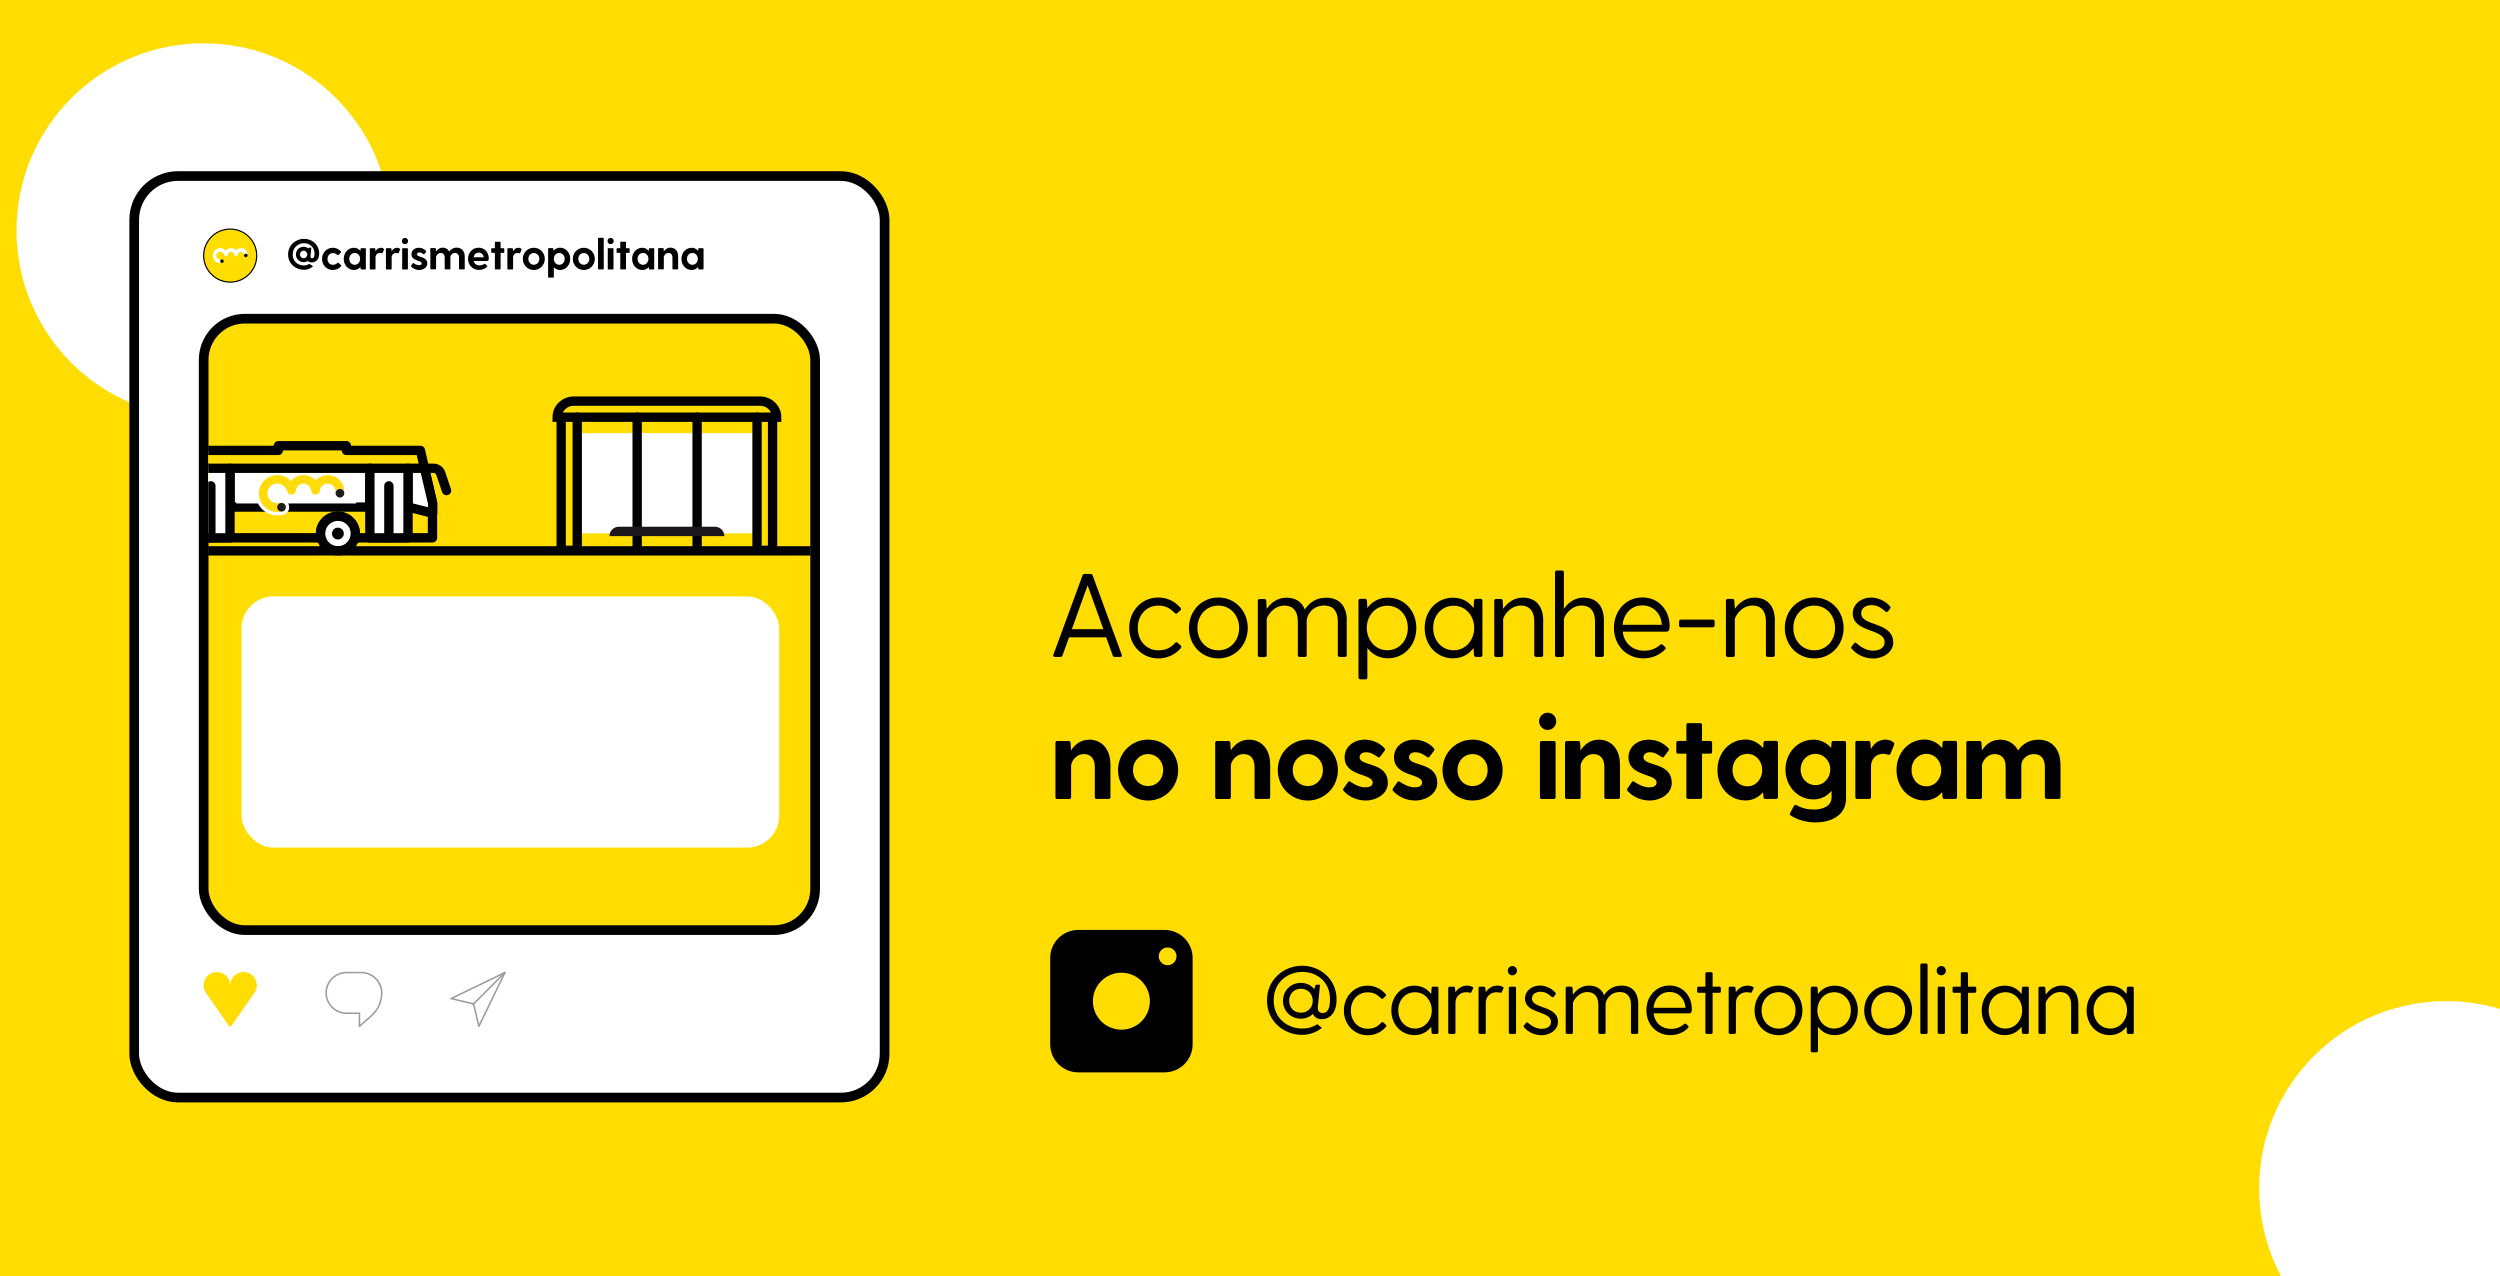 <?xml version="1.0" encoding="UTF-8"?>
<svg id="Camada_3" data-name="Camada 3" xmlns="http://www.w3.org/2000/svg" xmlns:xlink="http://www.w3.org/1999/xlink" viewBox="0 0 380 194">
  <defs>
    <style>
      .cls-1, .cls-2, .cls-3 {
        fill: #fff;
      }

      .cls-1, .cls-4, .cls-5, .cls-3, .cls-6, .cls-7, .cls-8 {
        stroke: #000;
      }

      .cls-1, .cls-4, .cls-5, .cls-7 {
        stroke-miterlimit: 10;
      }

      .cls-1, .cls-5 {
        stroke-width: 1.47px;
      }

      .cls-9, .cls-5, .cls-6, .cls-7 {
        fill: #fd0;
      }

      .cls-10 {
        fill: #1a161a;
      }

      .cls-11, .cls-4, .cls-12, .cls-8 {
        fill: none;
      }

      .cls-4, .cls-12, .cls-3, .cls-6, .cls-8 {
        stroke-linecap: round;
      }

      .cls-4, .cls-3, .cls-6, .cls-8 {
        stroke-width: 1.42px;
      }

      .cls-13 {
        fill: #1d1c1a;
      }

      .cls-14 {
        fill: #ffdb07;
      }

      .cls-12 {
        stroke: #9b9c9e;
        stroke-width: .24px;
      }

      .cls-12, .cls-3, .cls-6, .cls-8 {
        stroke-linejoin: round;
      }

      .cls-7 {
        stroke-width: .18px;
      }

      .cls-15 {
        clip-path: url(#clippath);
      }
    </style>
    <clipPath id="clippath">
      <rect class="cls-11" x="31.65" y="48.44" width="91.56" height="92.94" rx="6.21" ry="6.21"/>
    </clipPath>
  </defs>
  <rect class="cls-9" width="380" height="194"/>
  <circle class="cls-2" cx="30.96" cy="35.03" r="28.45"/>
  <circle class="cls-2" cx="371.84" cy="180.62" r="28.45"/>
  <g>
    <rect class="cls-1" x="20.4" y="26.76" width="114.06" height="140.07" rx="6.65" ry="6.65"/>
    <rect class="cls-5" x="30.96" y="48.44" width="92.94" height="92.94" rx="6.26" ry="6.26"/>
    <g>
      <circle class="cls-7" cx="34.99" cy="38.85" r="4.03"/>
      <g>
        <g>
          <polygon class="cls-2" points="37.1 38.83 37.1 38.83 37.1 38.83 37.1 38.83"/>
          <path class="cls-2" d="M37.63,38.59c-.02-.12-.06-.24-.11-.35-.12-.21-.31-.38-.54-.47-.11-.04-.24-.06-.36-.06-.28,0-.56.12-.75.33-.32-.35-.85-.43-1.26-.19-.11.06-.2.14-.28.24-.19-.21-.47-.35-.75-.37-.25-.02-.51.04-.72.18-.2.13-.36.33-.45.56-.09.24-.1.5-.02.74.07.23.22.44.41.58.2.15.45.23.7.22.09,0,.18-.01.26-.03.03,0,.05-.01.07-.02-.03.01-.06.02-.1.02-.15,0-.27-.12-.27-.27,0-.13.1-.24.22-.26-.03,0-.07.01-.1.02-.13.02-.27,0-.39-.05-.22-.12-.36-.36-.33-.61.03-.25.21-.46.45-.52.13-.04.28-.03.4.03.13.06.25.17.32.3.02.03.03.06.05.1.01.03.02.07.04.1.04.06.1.11.17.13.14.04.28-.05.32-.18.01-.04.01-.08.02-.11.01-.07.04-.13.08-.18.08-.11.2-.18.34-.19.25-.03.49.15.53.41.01.07.02.13.07.18.05.06.12.09.19.1.08,0,.15-.02.2-.08.05-.05.07-.11.08-.18.03-.26.27-.45.53-.43.25.02.45.25.44.5,0,.03,0,.06,0,.08,0-.15.12-.27.27-.27s.27.12.27.27c0,0,0,0,0,0,0-.01,0-.02,0-.03,0-.07,0-.14,0-.21Z"/>
        </g>
        <path d="M37.64,38.83c0,.15-.12.27-.27.27s-.27-.12-.27-.27.12-.27.27-.27.27.12.27.27Z"/>
        <path d="M34.01,39.7c0,.15-.12.27-.27.27s-.27-.12-.27-.27.12-.27.27-.27.27.12.27.27Z"/>
      </g>
    </g>
    <g>
      <path d="M47.2,38.88c-.03.26.05.38.24.38.26,0,.37-.28.37-.72,0-.97-.75-1.58-1.6-1.58s-1.72.64-1.72,1.72.82,1.67,1.68,1.67c.32,0,.62-.09.86-.24l.55.37c-.33.31-.84.53-1.37.53-1.24,0-2.42-.89-2.42-2.33s1.18-2.38,2.42-2.38,2.31.89,2.31,2.25c0,.88-.52,1.34-1.14,1.34-.24,0-.47-.08-.61-.23-.16.12-.37.19-.62.19-.68,0-1.17-.52-1.17-1.17s.49-1.17,1.17-1.17c.3,0,.53.1.71.27l.09-.13h.37l-.12,1.24ZM46.71,38.68c0-.32-.23-.57-.56-.57s-.56.25-.56.57.23.57.56.57.56-.25.56-.57Z"/>
      <path d="M51.31,39.95c.05-.05.1-.05.14,0l.4.38s.05.09,0,.14c-.3.35-.75.57-1.26.57-.93,0-1.64-.74-1.64-1.69s.72-1.69,1.64-1.69c.5,0,.94.22,1.24.57.04.05.03.1,0,.14l-.4.39s-.09.04-.15,0c-.18-.16-.38-.29-.67-.29-.49,0-.83.38-.83.89s.34.89.83.89c.31,0,.51-.12.69-.29Z"/>
      <path d="M55.61,37.83v3.03c0,.06-.04.1-.1.1h-.6c-.06,0-.09-.04-.1-.1l-.03-.28c-.23.27-.55.46-.97.46-.9,0-1.56-.75-1.56-1.69s.66-1.69,1.56-1.69c.41,0,.74.2.98.47l.02-.3c0-.06.04-.1.1-.1h.6c.06,0,.1.04.1.1ZM54.74,39.34c0-.49-.35-.89-.82-.89s-.83.38-.83.89.35.91.83.91.82-.42.82-.91Z"/>
      <path d="M58.36,37.94l-.2.49c-.03.07-.08.09-.14.07-.07-.02-.15-.05-.27-.05-.41,0-.67.3-.67.7v1.71c0,.06-.04.1-.1.1h-.67c-.06,0-.1-.04-.1-.1v-3.03c0-.06.04-.1.1-.1h.64c.06,0,.09.04.1.1l.03.36c.17-.31.43-.53.82-.53.18,0,.34.07.43.15.05.04.05.09.03.13Z"/>
      <path d="M60.81,37.94l-.2.49c-.03.07-.08.09-.14.07-.07-.02-.15-.05-.27-.05-.41,0-.67.3-.67.7v1.71c0,.06-.04.1-.1.1h-.67c-.06,0-.1-.04-.1-.1v-3.03c0-.06.04-.1.1-.1h.64c.06,0,.09.04.1.1l.03.36c.17-.31.43-.53.82-.53.18,0,.34.07.43.15.05.04.05.09.03.13Z"/>
      <path d="M61.08,36.64c0-.26.21-.48.48-.48s.47.22.47.48-.21.48-.47.48-.48-.22-.48-.48ZM61.23,37.73h.67c.06,0,.1.04.1.1v3.03c0,.06-.04.1-.1.1h-.67c-.06,0-.1-.04-.1-.1v-3.03c0-.06.04-.1.1-.1Z"/>
      <path d="M64.95,40.05c0,.62-.64.99-1.23.99-.55,0-1-.27-1.23-.54-.04-.05-.03-.09,0-.13l.26-.36c.04-.05.09-.04.14,0,.26.17.55.3.8.3.21,0,.41-.07.41-.27,0-.51-1.56-.32-1.56-1.4,0-.62.54-.98,1.12-.98.41,0,.84.17,1.1.49.04.05.03.1,0,.14l-.25.33c-.04.05-.09.04-.15,0-.25-.17-.4-.25-.63-.25-.2,0-.35.11-.35.28,0,.53,1.57.24,1.57,1.42Z"/>
      <path d="M70.64,39.02v1.83c0,.06-.04.1-.1.1h-.67c-.06,0-.1-.04-.1-.1v-1.68c0-.53-.29-.72-.6-.72-.49,0-.71.39-.71.62v1.78c0,.06-.04.1-.1.1h-.67c-.06,0-.1-.04-.1-.1v-1.68c0-.53-.29-.72-.6-.72-.49,0-.71.48-.71.63v1.76c0,.06-.04.1-.1.1h-.67c-.06,0-.1-.04-.1-.1v-3.03c0-.06.04-.1.1-.1h.64c.06,0,.09.04.1.1l.03.42h0c.21-.33.55-.59,1.02-.59.43,0,.79.21.99.6.23-.35.61-.6,1.14-.6.7,0,1.21.5,1.21,1.36Z"/>
      <path d="M74.07,39.67h-2.06c.09.43.41.67.92.67.26,0,.46-.07.68-.22.06-.04.1-.04.14,0l.29.28s.05.09,0,.14c-.31.31-.73.49-1.2.49-1.01,0-1.7-.74-1.7-1.69s.69-1.69,1.62-1.69,1.53.74,1.53,1.62c0,.26-.03.39-.23.39ZM71.99,39.1h1.54c-.06-.45-.37-.7-.76-.7s-.71.25-.78.7Z"/>
      <path d="M76.65,37.83v.51c0,.06-.04.1-.1.1h-.46v2.41c0,.06-.04.1-.1.1h-.67c-.06,0-.1-.04-.1-.1v-2.41h-.46c-.06,0-.1-.04-.1-.1v-.51c0-.06.04-.1.1-.1h.46v-.89c0-.06.04-.1.1-.1h.67c.06,0,.1.04.1.1v.89h.46c.06,0,.1.04.1.1Z"/>
      <path d="M79.27,37.94l-.2.49c-.03.07-.08.09-.14.07-.07-.02-.15-.05-.27-.05-.41,0-.67.3-.67.7v1.71c0,.06-.04.1-.1.1h-.67c-.06,0-.1-.04-.1-.1v-3.03c0-.06.04-.1.1-.1h.64c.06,0,.09.04.1.1l.03.36c.17-.31.43-.53.82-.53.18,0,.34.07.43.15.05.04.05.09.03.13Z"/>
      <path d="M79.47,39.35c0-.95.74-1.69,1.67-1.69s1.67.74,1.67,1.69-.74,1.69-1.67,1.69-1.67-.74-1.67-1.69ZM81.98,39.35c0-.52-.38-.89-.84-.89s-.83.37-.83.89.37.89.83.89.84-.37.84-.89Z"/>
      <path d="M86.67,39.35c0,.94-.66,1.69-1.56,1.69-.39,0-.7-.17-.93-.41v1.47c0,.06-.04.1-.1.1h-.67c-.06,0-.1-.04-.1-.1v-4.28c0-.06.04-.1.1-.1h.6c.06,0,.09.04.1.1l.02.3c.24-.28.57-.47.98-.47.9,0,1.56.75,1.56,1.69ZM85.83,39.34c0-.51-.35-.89-.83-.89s-.82.41-.82.89.35.91.82.91.83-.39.83-.91Z"/>
      <path d="M87.07,39.35c0-.95.74-1.69,1.67-1.69s1.67.74,1.67,1.69-.74,1.69-1.67,1.69-1.67-.74-1.67-1.69ZM89.57,39.35c0-.52-.38-.89-.84-.89s-.83.37-.83.89.37.89.83.89.84-.37.84-.89Z"/>
      <path d="M91,36.15h.67c.06,0,.1.04.1.1v4.6c0,.06-.04.1-.1.1h-.67c-.06,0-.1-.04-.1-.1v-4.6c0-.06.04-.1.1-.1Z"/>
      <path d="M92.34,36.64c0-.26.21-.48.48-.48s.47.22.47.48-.21.48-.47.48-.48-.22-.48-.48ZM92.48,37.73h.67c.06,0,.1.04.1.1v3.03c0,.06-.04.1-.1.1h-.67c-.06,0-.1-.04-.1-.1v-3.03c0-.06.04-.1.1-.1Z"/>
      <path d="M95.71,37.83v.51c0,.06-.04.1-.1.1h-.46v2.41c0,.06-.04.1-.1.1h-.67c-.06,0-.1-.04-.1-.1v-2.41h-.46c-.06,0-.1-.04-.1-.1v-.51c0-.06.04-.1.1-.1h.46v-.89c0-.06.04-.1.1-.1h.67c.06,0,.1.04.1.1v.89h.46c.06,0,.1.04.1.1Z"/>
      <path d="M99.44,37.83v3.03c0,.06-.04.1-.1.1h-.6c-.06,0-.09-.04-.1-.1l-.03-.28c-.23.27-.55.46-.97.46-.9,0-1.56-.75-1.56-1.69s.66-1.69,1.56-1.69c.41,0,.74.2.98.47l.02-.3c0-.06.04-.1.1-.1h.6c.06,0,.1.04.1.1ZM98.56,39.34c0-.49-.35-.89-.82-.89s-.83.38-.83.89.35.91.83.91.82-.42.82-.91Z"/>
      <path d="M103.08,39.02v1.83c0,.06-.04.1-.1.1h-.67c-.06,0-.1-.04-.1-.1v-1.68c0-.53-.29-.72-.6-.72-.49,0-.71.48-.71.63v1.76c0,.06-.04.1-.1.1h-.67c-.06,0-.1-.04-.1-.1v-3.03c0-.06.04-.1.1-.1h.64c.06,0,.09.04.1.1l.03.42h0c.21-.33.55-.59,1.02-.59.66,0,1.16.5,1.16,1.36Z"/>
      <path d="M106.94,37.83v3.03c0,.06-.04.1-.1.1h-.6c-.06,0-.09-.04-.1-.1l-.03-.28c-.23.27-.55.46-.97.46-.9,0-1.56-.75-1.56-1.69s.66-1.69,1.56-1.69c.41,0,.74.2.98.47l.02-.3c0-.06.04-.1.1-.1h.6c.06,0,.1.04.1.1ZM106.07,39.34c0-.49-.35-.89-.82-.89s-.83.38-.83.89.35.91.83.91.82-.42.82-.91Z"/>
    </g>
    <path class="cls-9" d="M37.99,151.91l.68-.98c.93-1.34-.03-3.18-1.66-3.18h0c-1.12,0-2.02.91-2.02,2.02,0-1.18-1.01-2.12-2.21-2.01-1.54.14-2.33,1.94-1.44,3.21l3.47,4.99c.09.12.27.12.35,0l2.83-4.07Z"/>
    <g class="cls-15">
      <g>
        <g>
          <g>
            <g>
              <path class="cls-6" d="M65.76,76.55l-1.86-8.09h-11.25v-.71h-10.34v.71h-16.88v-.71h-10.34v.71H5.72l-1.38,8.09.05,4.54,4.68.66h9.43c-.05-.21-.09-.43-.09-.66,0-1.45,1.18-2.63,2.63-2.63s2.63,1.18,2.63,2.63c0,.23-.03.45-.09.66h25.23c-.05-.21-.09-.43-.09-.66,0-1.45,1.18-2.63,2.63-2.63s2.63,1.18,2.63,2.63c0,.23-.03.45-.09.66h11.85v-5.21h0Z"/>
              <path class="cls-3" d="M21.04,78.47c-1.45,0-2.63,1.18-2.63,2.63,0,.23.03.45.09.66.29,1.13,1.32,1.97,2.55,1.97s2.25-.84,2.55-1.97c.05-.21.09-.43.09-.66,0-1.45-1.18-2.63-2.63-2.63h0Z"/>
              <path class="cls-3" d="M51.36,78.47c-1.45,0-2.63,1.18-2.63,2.63,0,.23.03.45.09.66.29,1.13,1.32,1.97,2.55,1.97s2.25-.84,2.55-1.97c.05-.21.09-.43.09-.66,0-1.45-1.18-2.63-2.63-2.63h0Z"/>
            </g>
            <circle cx="51.36" cy="81.1" r=".9"/>
            <circle cx="21.04" cy="81.1" r=".9"/>
            <rect class="cls-3" x="16.3" y="71.18" width="12.82" height="5.89"/>
            <rect class="cls-3" x="34.96" y="71.18" width="21.26" height="5.89"/>
            <path class="cls-8" d="M64.63,71.18h1.27c.49,0,.93.31,1.09.78l.88,2.6"/>
            <polygon class="cls-3" points="64.52 71.18 62.02 71.18 62.02 77.07 65.76 78.01 65.76 76.47 64.52 71.18 64.63 71.18 64.52 71.18"/>
            <rect class="cls-3" x="10.45" y="71.18" width="5.84" height="10.58"/>
            <line class="cls-8" x1="13.39" y1="73.85" x2="13.39" y2="81.76"/>
            <rect class="cls-3" x="29.12" y="71.18" width="5.84" height="10.58"/>
            <line class="cls-8" x1="32.05" y1="73.85" x2="32.05" y2="81.76"/>
            <rect class="cls-3" x="56.22" y="71.18" width="5.8" height="10.58"/>
            <line class="cls-8" x1="59.11" y1="73.85" x2="59.11" y2="81.76"/>
            <g>
              <path class="cls-2" d="M54.12,71.92h-18.2v4.61h3.29c.23.46.57.86.99,1.17.57.42,1.26.65,1.97.65.02,0,.04,0,.06,0,.27,0,.53-.04.76-.09.1-.02.18-.05.26-.09h0c.43-.18.71-.6.71-1.07,0-.21-.06-.4-.15-.57h10.33v-4.61Z"/>
              <path class="cls-14" d="M52.32,74.38c-.04-.3-.14-.59-.28-.86-.29-.52-.76-.94-1.32-1.15-.28-.11-.58-.16-.88-.16-.7,0-1.37.3-1.84.81-.78-.85-2.08-1.05-3.08-.48-.26.15-.49.35-.69.58-.48-.52-1.14-.85-1.84-.91-.62-.05-1.25.11-1.77.45-.5.33-.89.81-1.1,1.37-.22.58-.23,1.23-.05,1.82.18.57.54,1.07,1.02,1.42.5.37,1.11.56,1.72.55.22,0,.43-.03.64-.08.06-.02.12-.04.18-.06-.08.03-.16.05-.25.05-.36,0-.66-.29-.66-.66,0-.33.24-.6.55-.65-.08.01-.16.03-.25.05-.33.06-.67.02-.96-.13-.55-.28-.87-.89-.81-1.5.07-.61.51-1.13,1.1-1.29.32-.09.68-.06.98.07.33.14.6.42.79.73.05.08.09.16.12.24.03.08.05.17.09.25.09.16.24.27.41.32.34.09.68-.11.79-.44.03-.09.03-.18.05-.28.03-.16.1-.32.2-.45.19-.26.5-.44.82-.48.62-.07,1.21.38,1.3,1,.03.16.05.31.16.44.12.14.29.22.47.23.18,0,.37-.06.5-.19.12-.12.17-.27.19-.44.07-.63.66-1.1,1.29-1.05.62.05,1.1.61,1.07,1.23,0,.07,0,.14,0,.21,0-.36.3-.66.66-.66s.66.3.66.66c0,0,0,0,0,0,0-.03,0-.05,0-.08,0-.17,0-.34-.02-.51"/>
              <path class="cls-13" d="M52.33,74.97c0,.36-.3.66-.66.66s-.66-.3-.66-.66.3-.66.66-.66.66.3.66.66"/>
              <path class="cls-13" d="M43.45,77.1c0,.36-.29.66-.66.66s-.66-.29-.66-.66.29-.66.66-.66.66.29.66.66"/>
            </g>
          </g>
          <line class="cls-4" x1="-19.41" y1="83.73" x2="222.52" y2="83.73"/>
          <rect class="cls-2" x="87.74" y="65.84" width="27.33" height="15.23"/>
          <polyline class="cls-4" points="87.74 63.41 87.74 83.65 85.3 83.65 85.3 63.41"/>
          <line class="cls-4" x1="96.85" y1="63.41" x2="96.85" y2="83.54"/>
          <line class="cls-4" x1="105.96" y1="63.41" x2="105.96" y2="83.54"/>
          <polyline class="cls-4" points="117.43 63.41 117.43 83.65 115.07 83.65 115.07 63.41"/>
          <path class="cls-4" d="M84.69,63.41h33.36c0-1.35-1.13-2.44-2.53-2.44h-28.3c-1.4,0-2.53,1.09-2.53,2.44h0Z"/>
          <path class="cls-10" d="M94.07,80.06h14.6c.79,0,1.43.64,1.43,1.43h-17.46c0-.79.64-1.43,1.43-1.43Z"/>
        </g>
        <rect class="cls-2" x="36.71" y="90.65" width="81.73" height="38.19" rx="4.87" ry="4.87"/>
      </g>
    </g>
    <path class="cls-12" d="M54.94,147.83h-2.28c-1.7,0-3.09,1.39-3.09,3.09h0c0,1.7,1.39,3.09,3.09,3.09h1.98v2l1.82-1.62c.99-.88,1.56-2.14,1.56-3.47h0c0-1.7-1.39-3.09-3.09-3.09Z"/>
    <g>
      <polygon class="cls-12" points="76.75 147.82 68.57 151.78 71.98 152.59 72.79 156 76.75 147.82"/>
      <line class="cls-12" x1="76.75" y1="147.82" x2="71.92" y2="152.66"/>
    </g>
  </g>
  <g>
    <path d="M177.01,163h-13.11c-2.36,0-4.27-1.91-4.27-4.27v-13.11c0-2.36,1.91-4.27,4.27-4.27h13.11c2.36,0,4.27,1.91,4.27,4.27v13.11c0,2.36-1.91,4.27-4.27,4.27M170.45,147.85c-2.39,0-4.33,1.94-4.33,4.33s1.94,4.33,4.33,4.33,4.33-1.94,4.33-4.33-1.94-4.33-4.33-4.33M177.48,144.01c-.75,0-1.35.61-1.35,1.35s.6,1.35,1.35,1.35,1.35-.61,1.35-1.35-.6-1.35-1.35-1.35"/>
    <g>
      <path d="M200.32,152.94c-.09.85.31,1.04.75,1.04.7,0,1.09-.66,1.09-2.08,0-2.72-2.01-4.17-4.23-4.17-2.07,0-4.33,1.45-4.33,4.32s2.26,4.29,4.33,4.29c.87,0,1.66-.23,2.3-.67l.7.57c-.87.67-1.85,1.06-3.01,1.06-2.72,0-5.34-2.01-5.34-5.24s2.63-5.27,5.34-5.27,5.24,2.01,5.24,5.12c0,2.2-1.17,3.01-2.25,3.01-.62,0-1.12-.26-1.35-.81-.46.46-1.09.73-1.83.73-1.58,0-2.72-1.22-2.72-2.72s1.13-2.72,2.72-2.72c.87,0,1.57.37,2.04.96l.21-.68h.66l-.32,3.26ZM199.54,152.11c0-1-.73-1.82-1.81-1.82s-1.78.82-1.78,1.82.68,1.82,1.78,1.82,1.81-.82,1.81-1.82Z"/>
      <path d="M209.97,155.43c.12-.12.22-.1.32,0l.37.34c.09.09.1.21.01.31-.67.78-1.63,1.28-2.79,1.28-2.07,0-3.61-1.66-3.61-3.77s1.54-3.77,3.61-3.77c1.13,0,2.07.5,2.74,1.28.09.1.07.22-.01.31l-.37.34c-.1.1-.21.1-.32,0-.43-.38-.91-.92-2.04-.92-1.5,0-2.55,1.19-2.55,2.77s1.06,2.77,2.55,2.77c1.16,0,1.67-.51,2.08-.92Z"/>
      <path d="M218.64,150.19v6.75c0,.13-.09.22-.22.22h-.6c-.13,0-.21-.09-.22-.22l-.06-.88c-.57.76-1.42,1.28-2.54,1.28-2.06,0-3.52-1.66-3.52-3.76s1.47-3.76,3.52-3.76c1.12,0,1.98.51,2.54,1.29l.06-.92c.01-.13.09-.22.22-.22h.6c.13,0,.22.09.22.22ZM217.63,153.57c0-1.5-1.07-2.75-2.54-2.75s-2.55,1.17-2.55,2.75,1.09,2.77,2.55,2.77,2.54-1.26,2.54-2.77Z"/>
      <path d="M223.89,150.28l-.23.51c-.06.12-.13.13-.26.1-.13-.03-.28-.07-.57-.07-.9,0-1.6.68-1.6,1.6v4.52c0,.13-.09.22-.22.22h-.66c-.13,0-.22-.09-.22-.22v-6.75c0-.13.09-.22.22-.22h.59c.13,0,.21.09.22.22l.06.63c.4-.6,1-1.01,1.78-1.01.35,0,.66.09.87.24.09.06.1.12.04.23Z"/>
      <path d="M228.5,150.28l-.23.51c-.06.12-.13.13-.26.1-.13-.03-.28-.07-.57-.07-.9,0-1.6.68-1.6,1.6v4.52c0,.13-.09.22-.22.22h-.66c-.13,0-.22-.09-.22-.22v-6.75c0-.13.09-.22.22-.22h.59c.13,0,.21.09.22.22l.06.63c.4-.6,1-1.01,1.78-1.01.35,0,.66.09.87.24.09.06.1.12.04.23Z"/>
      <path d="M229.18,147.55c0-.4.31-.71.7-.71s.7.31.7.71-.31.7-.7.7-.7-.31-.7-.7ZM229.56,149.97h.66c.13,0,.22.09.22.22v6.75c0,.13-.09.22-.22.22h-.66c-.13,0-.22-.09-.22-.22v-6.75c0-.13.09-.22.22-.22Z"/>
      <path d="M236.81,155.34c0,1.22-1.23,2.01-2.48,2.01s-2.16-.6-2.67-1.2c-.09-.1-.09-.19-.01-.28l.32-.4c.1-.13.18-.1.31.01.37.34,1.12.9,2.03.9.85,0,1.44-.38,1.44-1.06,0-1.72-3.95-1.14-3.95-3.55,0-1.16,1.03-1.97,2.32-1.97.76,0,1.7.38,2.3,1.09.09.1.06.21-.01.31l-.25.32c-.09.12-.21.09-.32-.01-.57-.5-1.03-.76-1.72-.76-.53,0-1.26.25-1.26,1.03,0,1.63,3.96,1.01,3.96,3.57Z"/>
      <path d="M249.01,152.67v4.27c0,.13-.09.22-.22.22h-.66c-.13,0-.22-.09-.22-.22v-4.2c0-1.28-.63-1.95-1.66-1.95-1.57,0-2.2,1.25-2.2,1.92v4.23c0,.13-.09.22-.22.22h-.66c-.13,0-.22-.09-.22-.22v-4.2c0-1.28-.63-1.95-1.66-1.95-1.42,0-2.2,1.41-2.2,1.7v4.45c0,.13-.09.22-.22.22h-.66c-.13,0-.22-.09-.22-.22v-6.75c0-.13.09-.22.22-.22h.6c.13,0,.21.09.22.22l.06,1.01c.53-.78,1.34-1.39,2.44-1.39s1.91.48,2.29,1.47c.5-.82,1.37-1.47,2.66-1.47,1.53,0,2.54.94,2.54,2.86Z"/>
      <path d="M257.16,153.3c0,.5-.06.73-.43.73h-5.39c.16,1.37,1.15,2.36,2.67,2.36.9,0,1.5-.32,1.97-.72.1-.09.19-.13.31-.03l.28.26c.12.12.13.22.01.34-.68.71-1.61,1.1-2.69,1.1-2.14,0-3.64-1.66-3.64-3.77s1.45-3.77,3.52-3.77,3.38,1.66,3.38,3.49ZM251.33,153.19h4.86c-.06-1.35-1.04-2.41-2.41-2.41s-2.3,1.01-2.45,2.41Z"/>
      <path d="M261.57,150.19v.5c0,.13-.09.22-.22.22h-1.03v6.03c0,.13-.09.22-.22.22h-.66c-.13,0-.22-.09-.22-.22v-6.03h-1.03c-.13,0-.22-.09-.22-.22v-.5c0-.13.09-.22.22-.22h1.03v-1.98c0-.13.09-.22.22-.22h.66c.13,0,.22.09.22.22v1.98h1.03c.13,0,.22.09.22.22Z"/>
      <path d="M266.52,150.28l-.23.51c-.06.12-.13.13-.26.1s-.28-.07-.57-.07c-.9,0-1.6.68-1.6,1.6v4.52c0,.13-.09.22-.22.22h-.66c-.13,0-.22-.09-.22-.22v-6.75c0-.13.09-.22.22-.22h.59c.13,0,.21.09.22.22l.06.63c.4-.6,1-1.01,1.78-1.01.35,0,.66.09.87.24.09.06.1.12.04.23Z"/>
      <path d="M266.69,153.58c0-2.13,1.59-3.77,3.64-3.77s3.64,1.64,3.64,3.77-1.59,3.77-3.64,3.77-3.64-1.64-3.64-3.77ZM272.92,153.58c0-1.61-1.13-2.77-2.58-2.77s-2.58,1.16-2.58,2.77,1.13,2.77,2.58,2.77,2.58-1.16,2.58-2.77Z"/>
      <path d="M282.39,153.58c0,2.1-1.47,3.76-3.52,3.76-1.12,0-1.97-.51-2.54-1.28v3.67c0,.13-.09.22-.22.22h-.66c-.13,0-.22-.09-.22-.22v-9.54c0-.13.09-.22.22-.22h.6c.13,0,.21.09.22.22l.06.92c.56-.78,1.42-1.29,2.54-1.29,2.05,0,3.52,1.66,3.52,3.76ZM281.33,153.57c0-1.57-1.09-2.75-2.55-2.75s-2.54,1.25-2.54,2.75,1.07,2.77,2.54,2.77,2.55-1.19,2.55-2.77Z"/>
      <path d="M283.36,153.58c0-2.13,1.59-3.77,3.64-3.77s3.64,1.64,3.64,3.77-1.59,3.77-3.64,3.77-3.64-1.64-3.64-3.77ZM289.58,153.58c0-1.61-1.13-2.77-2.58-2.77s-2.58,1.16-2.58,2.77,1.13,2.77,2.58,2.77,2.58-1.16,2.58-2.77Z"/>
      <path d="M292.11,146.45h.66c.13,0,.22.09.22.22v10.28c0,.13-.09.22-.22.22h-.66c-.13,0-.22-.09-.22-.22v-10.28c0-.13.09-.22.22-.22Z"/>
      <path d="M294.37,147.55c0-.4.31-.71.7-.71s.7.31.7.71-.31.7-.7.7-.7-.31-.7-.7ZM294.75,149.97h.66c.13,0,.22.09.22.22v6.75c0,.13-.09.22-.22.22h-.66c-.13,0-.22-.09-.22-.22v-6.75c0-.13.09-.22.22-.22Z"/>
      <path d="M300.39,150.19v.5c0,.13-.09.22-.22.22h-1.03v6.03c0,.13-.09.22-.22.22h-.66c-.13,0-.22-.09-.22-.22v-6.03h-1.03c-.13,0-.22-.09-.22-.22v-.5c0-.13.09-.22.22-.22h1.03v-1.98c0-.13.09-.22.22-.22h.66c.13,0,.22.09.22.22v1.98h1.03c.13,0,.22.09.22.22Z"/>
      <path d="M308.38,150.19v6.75c0,.13-.09.22-.22.22h-.6c-.13,0-.21-.09-.22-.22l-.06-.88c-.57.76-1.42,1.28-2.54,1.28-2.06,0-3.52-1.66-3.52-3.76s1.47-3.76,3.52-3.76c1.12,0,1.98.51,2.54,1.29l.06-.92c.01-.13.09-.22.22-.22h.6c.13,0,.22.09.22.22ZM307.37,153.57c0-1.5-1.07-2.75-2.54-2.75s-2.55,1.17-2.55,2.75,1.09,2.77,2.55,2.77,2.54-1.26,2.54-2.77Z"/>
      <path d="M315.91,152.67v4.27c0,.13-.09.22-.22.22h-.66c-.13,0-.22-.09-.22-.22v-4.2c0-1.28-.63-1.95-1.66-1.95-1.42,0-2.2,1.41-2.2,1.7v4.45c0,.13-.09.22-.22.22h-.66c-.13,0-.22-.09-.22-.22v-6.75c0-.13.09-.22.22-.22h.6c.13,0,.21.09.22.22l.06,1.01c.53-.78,1.34-1.39,2.44-1.39,1.51,0,2.52.94,2.52,2.86Z"/>
      <path d="M324.33,150.19v6.75c0,.13-.09.22-.22.22h-.6c-.13,0-.21-.09-.22-.22l-.06-.88c-.57.76-1.42,1.28-2.54,1.28-2.06,0-3.52-1.66-3.52-3.76s1.47-3.76,3.52-3.76c1.12,0,1.98.51,2.54,1.29l.06-.92c.01-.13.09-.22.22-.22h.6c.13,0,.22.09.22.22ZM323.31,153.57c0-1.5-1.07-2.75-2.54-2.75s-2.55,1.17-2.55,2.75,1.09,2.77,2.55,2.77,2.54-1.26,2.54-2.77Z"/>
    </g>
  </g>
  <g>
    <path d="M170.3,99.85h-.86c-.14,0-.25-.05-.31-.22l-.99-2.75h-5.65l-.99,2.75c-.05.16-.16.22-.31.22h-.86c-.2,0-.29-.13-.22-.31l4.43-12.08c.05-.14.18-.22.32-.22h.9c.14,0,.27.07.32.22l4.43,12.08c.07.18-.02.31-.22.31ZM167.71,95.64l-2.39-6.68-2.4,6.68h4.79Z"/>
    <path d="M178.62,97.72c.14-.14.27-.13.4,0l.45.41c.11.11.13.25.02.38-.83.95-2,1.57-3.42,1.57-2.54,0-4.43-2.04-4.43-4.63s1.89-4.63,4.43-4.63c1.39,0,2.54.61,3.37,1.57.11.13.09.27-.02.38l-.45.41c-.13.13-.25.13-.4,0-.52-.47-1.12-1.13-2.5-1.13-1.84,0-3.13,1.46-3.13,3.4s1.3,3.4,3.13,3.4c1.42,0,2.05-.63,2.56-1.13Z"/>
    <path d="M180.72,95.45c0-2.61,1.94-4.63,4.47-4.63s4.47,2.02,4.47,4.63-1.94,4.63-4.47,4.63-4.47-2.02-4.47-4.63ZM188.35,95.45c0-1.98-1.39-3.4-3.17-3.4s-3.17,1.42-3.17,3.4,1.39,3.4,3.17,3.4,3.17-1.42,3.17-3.4Z"/>
    <path d="M204.7,94.34v5.24c0,.16-.11.27-.27.27h-.81c-.16,0-.27-.11-.27-.27v-5.15c0-1.57-.77-2.39-2.03-2.39-1.93,0-2.7,1.53-2.7,2.36v5.19c0,.16-.11.27-.27.27h-.81c-.16,0-.27-.11-.27-.27v-5.15c0-1.57-.77-2.39-2.03-2.39-1.75,0-2.7,1.73-2.7,2.09v5.46c0,.16-.11.27-.27.27h-.81c-.16,0-.27-.11-.27-.27v-8.28c0-.16.11-.27.27-.27h.74c.16,0,.25.11.27.27l.07,1.24c.65-.95,1.64-1.71,2.99-1.71s2.34.59,2.81,1.8c.61-1.01,1.67-1.8,3.26-1.8,1.87,0,3.12,1.15,3.12,3.51Z"/>
    <path d="M215.28,95.45c0,2.58-1.8,4.61-4.32,4.61-1.37,0-2.41-.63-3.12-1.57v4.5c0,.16-.11.27-.27.27h-.81c-.16,0-.27-.11-.27-.27v-11.7c0-.16.11-.27.27-.27h.74c.16,0,.25.11.27.27l.07,1.13c.68-.95,1.75-1.58,3.12-1.58,2.52,0,4.32,2.04,4.32,4.61ZM213.99,95.44c0-1.93-1.33-3.37-3.13-3.37s-3.11,1.53-3.11,3.37,1.31,3.4,3.11,3.4,3.13-1.46,3.13-3.4Z"/>
    <path d="M225.33,91.3v8.28c0,.16-.11.27-.27.27h-.74c-.16,0-.25-.11-.27-.27l-.07-1.08c-.7.94-1.75,1.57-3.11,1.57-2.52,0-4.32-2.03-4.32-4.61s1.8-4.61,4.32-4.61c1.37,0,2.43.63,3.11,1.58l.07-1.13c.02-.16.11-.27.27-.27h.74c.16,0,.27.11.27.27ZM224.08,95.44c0-1.84-1.31-3.37-3.11-3.37s-3.13,1.44-3.13,3.37,1.33,3.4,3.13,3.4,3.11-1.55,3.11-3.4Z"/>
    <path d="M234.56,94.34v5.24c0,.16-.11.27-.27.27h-.81c-.16,0-.27-.11-.27-.27v-5.15c0-1.57-.77-2.39-2.03-2.39-1.75,0-2.7,1.73-2.7,2.09v5.46c0,.16-.11.27-.27.27h-.81c-.16,0-.27-.11-.27-.27v-8.28c0-.16.11-.27.27-.27h.74c.16,0,.25.11.27.27l.07,1.24c.65-.95,1.64-1.71,2.99-1.71,1.85,0,3.1,1.15,3.1,3.51Z"/>
    <path d="M243.79,94.34v5.24c0,.16-.11.27-.27.27h-.81c-.16,0-.27-.11-.27-.27v-5.15c0-1.57-.77-2.39-2.03-2.39-1.75,0-2.7,1.73-2.7,2.09v5.46c0,.16-.11.27-.27.27h-.81c-.16,0-.27-.11-.27-.27v-12.6c0-.16.11-.27.27-.27h.81c.16,0,.27.11.27.27v5.56c.65-.95,1.64-1.71,2.99-1.71,1.85,0,3.1,1.15,3.1,3.51Z"/>
    <path d="M253.78,95.11c0,.61-.07.9-.52.9h-6.61c.2,1.67,1.4,2.9,3.28,2.9,1.1,0,1.84-.4,2.41-.88.13-.11.23-.16.38-.04l.34.32c.14.14.16.27.02.41-.83.86-1.98,1.35-3.29,1.35-2.63,0-4.47-2.04-4.47-4.63s1.78-4.63,4.32-4.63,4.14,2.03,4.14,4.29ZM246.63,94.97h5.96c-.07-1.66-1.28-2.95-2.95-2.95s-2.83,1.24-3.01,2.95Z"/>
    <path d="M260.62,94.45v.63c0,.16-.11.27-.27.27h-4.86c-.16,0-.27-.11-.27-.27v-.63c0-.16.11-.27.27-.27h4.86c.16,0,.27.11.27.27Z"/>
    <path d="M269.77,94.34v5.24c0,.16-.11.27-.27.27h-.81c-.16,0-.27-.11-.27-.27v-5.15c0-1.57-.77-2.39-2.03-2.39-1.75,0-2.7,1.73-2.7,2.09v5.46c0,.16-.11.27-.27.27h-.81c-.16,0-.27-.11-.27-.27v-8.28c0-.16.11-.27.27-.27h.74c.16,0,.25.11.27.27l.07,1.24c.65-.95,1.64-1.71,2.99-1.71,1.85,0,3.1,1.15,3.1,3.51Z"/>
    <path d="M271.29,95.45c0-2.61,1.94-4.63,4.47-4.63s4.47,2.02,4.47,4.63-1.94,4.63-4.47,4.63-4.47-2.02-4.47-4.63ZM278.93,95.45c0-1.98-1.39-3.4-3.17-3.4s-3.17,1.42-3.17,3.4,1.39,3.4,3.17,3.4,3.17-1.42,3.17-3.4Z"/>
    <path d="M287.78,97.62c0,1.49-1.51,2.47-3.04,2.47s-2.65-.74-3.28-1.48c-.11-.13-.11-.23-.02-.34l.4-.49c.13-.16.22-.13.38.02.45.41,1.37,1.1,2.48,1.1,1.04,0,1.76-.47,1.76-1.3,0-2.11-4.84-1.4-4.84-4.36,0-1.42,1.26-2.41,2.84-2.41.94,0,2.09.47,2.83,1.33.11.13.07.25-.02.38l-.31.4c-.11.14-.25.11-.4-.02-.7-.61-1.26-.94-2.11-.94-.65,0-1.55.31-1.55,1.26,0,2,4.86,1.24,4.86,4.38Z"/>
    <path d="M168.79,116.15v5.02c0,.16-.11.27-.27.27h-1.84c-.16,0-.27-.11-.27-.27v-4.59c0-1.46-.79-1.96-1.66-1.96-1.33,0-1.94,1.31-1.94,1.73v4.83c0,.16-.11.27-.27.27h-1.84c-.16,0-.27-.11-.27-.27v-8.28c0-.16.11-.27.27-.27h1.76c.16,0,.25.11.27.27l.07,1.15v.02c.58-.94,1.51-1.64,2.79-1.64,1.8,0,3.19,1.37,3.19,3.73Z"/>
    <path d="M169.94,117.05c0-2.59,2.03-4.63,4.57-4.63s4.57,2.03,4.57,4.63-2.03,4.63-4.57,4.63-4.57-2.04-4.57-4.63ZM176.8,117.05c0-1.42-1.03-2.43-2.29-2.43s-2.29,1.01-2.29,2.43,1.01,2.43,2.29,2.43,2.29-1.01,2.29-2.43Z"/>
    <path d="M193.07,116.15v5.02c0,.16-.11.27-.27.27h-1.84c-.16,0-.27-.11-.27-.27v-4.59c0-1.46-.79-1.96-1.66-1.96-1.33,0-1.94,1.31-1.94,1.73v4.83c0,.16-.11.27-.27.27h-1.84c-.16,0-.27-.11-.27-.27v-8.28c0-.16.11-.27.27-.27h1.76c.16,0,.25.11.27.27l.07,1.15v.02c.58-.94,1.51-1.64,2.79-1.64,1.8,0,3.19,1.37,3.19,3.73Z"/>
    <path d="M194.22,117.05c0-2.59,2.03-4.63,4.57-4.63s4.57,2.03,4.57,4.63-2.03,4.63-4.57,4.63-4.57-2.04-4.57-4.63ZM201.08,117.05c0-1.42-1.03-2.43-2.29-2.43s-2.29,1.01-2.29,2.43,1.01,2.43,2.29,2.43,2.29-1.01,2.29-2.43Z"/>
    <path d="M210.96,118.98c0,1.71-1.75,2.7-3.37,2.7-1.51,0-2.74-.74-3.37-1.48-.11-.13-.07-.25,0-.36l.7-.99c.11-.14.23-.11.4.02.72.47,1.49.81,2.2.81.58,0,1.13-.18,1.13-.74,0-1.4-4.27-.86-4.27-3.83,0-1.69,1.48-2.68,3.06-2.68,1.13,0,2.29.47,3.02,1.33.11.13.07.27-.02.38l-.68.9c-.11.14-.23.11-.4-.02-.68-.45-1.1-.68-1.73-.68-.56,0-.97.31-.97.76,0,1.44,4.29.65,4.29,3.89Z"/>
    <path d="M218.47,118.98c0,1.71-1.75,2.7-3.37,2.7-1.51,0-2.74-.74-3.37-1.48-.11-.13-.07-.25,0-.36l.7-.99c.11-.14.23-.11.4.02.72.47,1.49.81,2.2.81.58,0,1.13-.18,1.13-.74,0-1.4-4.27-.86-4.27-3.83,0-1.69,1.48-2.68,3.06-2.68,1.13,0,2.29.47,3.02,1.33.11.13.07.27-.02.38l-.68.9c-.11.14-.23.11-.4-.02-.68-.45-1.1-.68-1.73-.68-.56,0-.97.31-.97.76,0,1.44,4.29.65,4.29,3.89Z"/>
    <path d="M219.26,117.05c0-2.59,2.03-4.63,4.57-4.63s4.57,2.03,4.57,4.63-2.03,4.63-4.57,4.63-4.57-2.04-4.57-4.63ZM226.12,117.05c0-1.42-1.03-2.43-2.29-2.43s-2.29,1.01-2.29,2.43,1.01,2.43,2.29,2.43,2.29-1.01,2.29-2.43Z"/>
    <path d="M233.94,109.64c0-.72.58-1.31,1.31-1.31s1.3.59,1.3,1.31-.58,1.31-1.3,1.31-1.31-.59-1.31-1.31ZM234.34,112.63h1.84c.16,0,.27.11.27.27v8.28c0,.16-.11.27-.27.27h-1.84c-.16,0-.27-.11-.27-.27v-8.28c0-.16.11-.27.27-.27Z"/>
    <path d="M246.24,116.15v5.02c0,.16-.11.27-.27.27h-1.84c-.16,0-.27-.11-.27-.27v-4.59c0-1.46-.79-1.96-1.66-1.96-1.33,0-1.94,1.31-1.94,1.73v4.83c0,.16-.11.27-.27.27h-1.84c-.16,0-.27-.11-.27-.27v-8.28c0-.16.11-.27.27-.27h1.76c.16,0,.25.11.27.27l.07,1.15v.02c.58-.94,1.51-1.64,2.79-1.64,1.8,0,3.19,1.37,3.19,3.73Z"/>
    <path d="M254.11,118.98c0,1.71-1.75,2.7-3.37,2.7-1.51,0-2.74-.74-3.37-1.48-.11-.13-.07-.25,0-.36l.7-.99c.11-.14.23-.11.4.02.72.47,1.49.81,2.2.81.58,0,1.13-.18,1.13-.74,0-1.4-4.27-.86-4.27-3.83,0-1.69,1.48-2.68,3.06-2.68,1.13,0,2.29.47,3.02,1.33.11.13.07.27-.02.38l-.68.9c-.11.14-.23.11-.4-.02-.68-.45-1.1-.68-1.73-.68-.56,0-.97.31-.97.76,0,1.44,4.29.65,4.29,3.89Z"/>
    <path d="M260.24,112.89v1.4c0,.16-.11.27-.27.27h-1.26v6.61c0,.16-.11.27-.27.27h-1.84c-.16,0-.27-.11-.27-.27v-6.61h-1.26c-.16,0-.27-.11-.27-.27v-1.4c0-.16.11-.27.27-.27h1.26v-2.43c0-.16.11-.27.27-.27h1.84c.16,0,.27.11.27.27v2.43h1.26c.16,0,.27.11.27.27Z"/>
    <path d="M270.25,112.89v8.28c0,.16-.11.27-.27.27h-1.66c-.16,0-.25-.11-.27-.27l-.07-.76c-.63.74-1.51,1.26-2.66,1.26-2.47,0-4.27-2.05-4.27-4.63s1.8-4.63,4.27-4.63c1.12,0,2.02.54,2.68,1.3l.05-.83c.02-.16.11-.27.27-.27h1.66c.16,0,.27.11.27.27ZM267.86,117.04c0-1.33-.95-2.45-2.25-2.45s-2.27,1.04-2.27,2.45.95,2.48,2.27,2.48,2.25-1.15,2.25-2.48Z"/>
    <path d="M280.6,112.89v8.46c0,2.81-2.61,3.66-4.63,3.66-1.51,0-2.88-.45-3.8-1.08-.13-.09-.14-.22-.07-.36l.59-1.08c.09-.14.2-.2.36-.11.81.45,1.64.67,2.72.67s2.63-.41,2.63-1.87v-.97c-.65.76-1.55,1.3-2.74,1.3-2.47,0-4.27-2.05-4.27-4.54s1.8-4.54,4.27-4.54c1.12,0,2.03.52,2.68,1.26l.05-.79c.02-.16.11-.27.27-.27h1.66c.16,0,.27.11.27.27ZM278.21,116.95c0-1.24-.95-2.36-2.25-2.36s-2.27,1.04-2.27,2.36.95,2.39,2.27,2.39,2.25-1.15,2.25-2.39Z"/>
    <path d="M287.91,113.2l-.54,1.33c-.07.2-.22.23-.4.18-.18-.05-.4-.13-.74-.13-1.12,0-1.84.83-1.84,1.91v4.68c0,.16-.11.27-.27.27h-1.84c-.16,0-.27-.11-.27-.27v-8.28c0-.16.11-.27.27-.27h1.75c.16,0,.25.11.27.27l.07.97c.47-.85,1.19-1.44,2.25-1.44.5,0,.94.2,1.19.41.14.11.14.23.09.36Z"/>
    <path d="M297.47,112.89v8.28c0,.16-.11.27-.27.27h-1.66c-.16,0-.25-.11-.27-.27l-.07-.76c-.63.74-1.51,1.26-2.66,1.26-2.47,0-4.27-2.05-4.27-4.63s1.8-4.63,4.27-4.63c1.12,0,2.02.54,2.68,1.3l.05-.83c.02-.16.11-.27.27-.27h1.66c.16,0,.27.11.27.27ZM295.07,117.04c0-1.33-.95-2.45-2.25-2.45s-2.27,1.04-2.27,2.45.95,2.48,2.27,2.48,2.25-1.15,2.25-2.48Z"/>
    <path d="M313.2,116.15v5.02c0,.16-.11.27-.27.27h-1.84c-.16,0-.27-.11-.27-.27v-4.59c0-1.46-.79-1.96-1.64-1.96-1.33,0-1.94,1.06-1.94,1.69v4.86c0,.16-.11.27-.27.27h-1.84c-.16,0-.27-.11-.27-.27v-4.59c0-1.46-.79-1.96-1.66-1.96-1.33,0-1.94,1.31-1.94,1.73v4.83c0,.16-.11.27-.27.27h-1.84c-.16,0-.27-.11-.27-.27v-8.28c0-.16.11-.27.27-.27h1.76c.16,0,.25.11.27.27l.07,1.15v.02c.58-.94,1.51-1.64,2.79-1.64,1.17,0,2.16.58,2.72,1.64.63-.96,1.67-1.64,3.11-1.64,1.93,0,3.31,1.37,3.31,3.73Z"/>
  </g>
</svg>